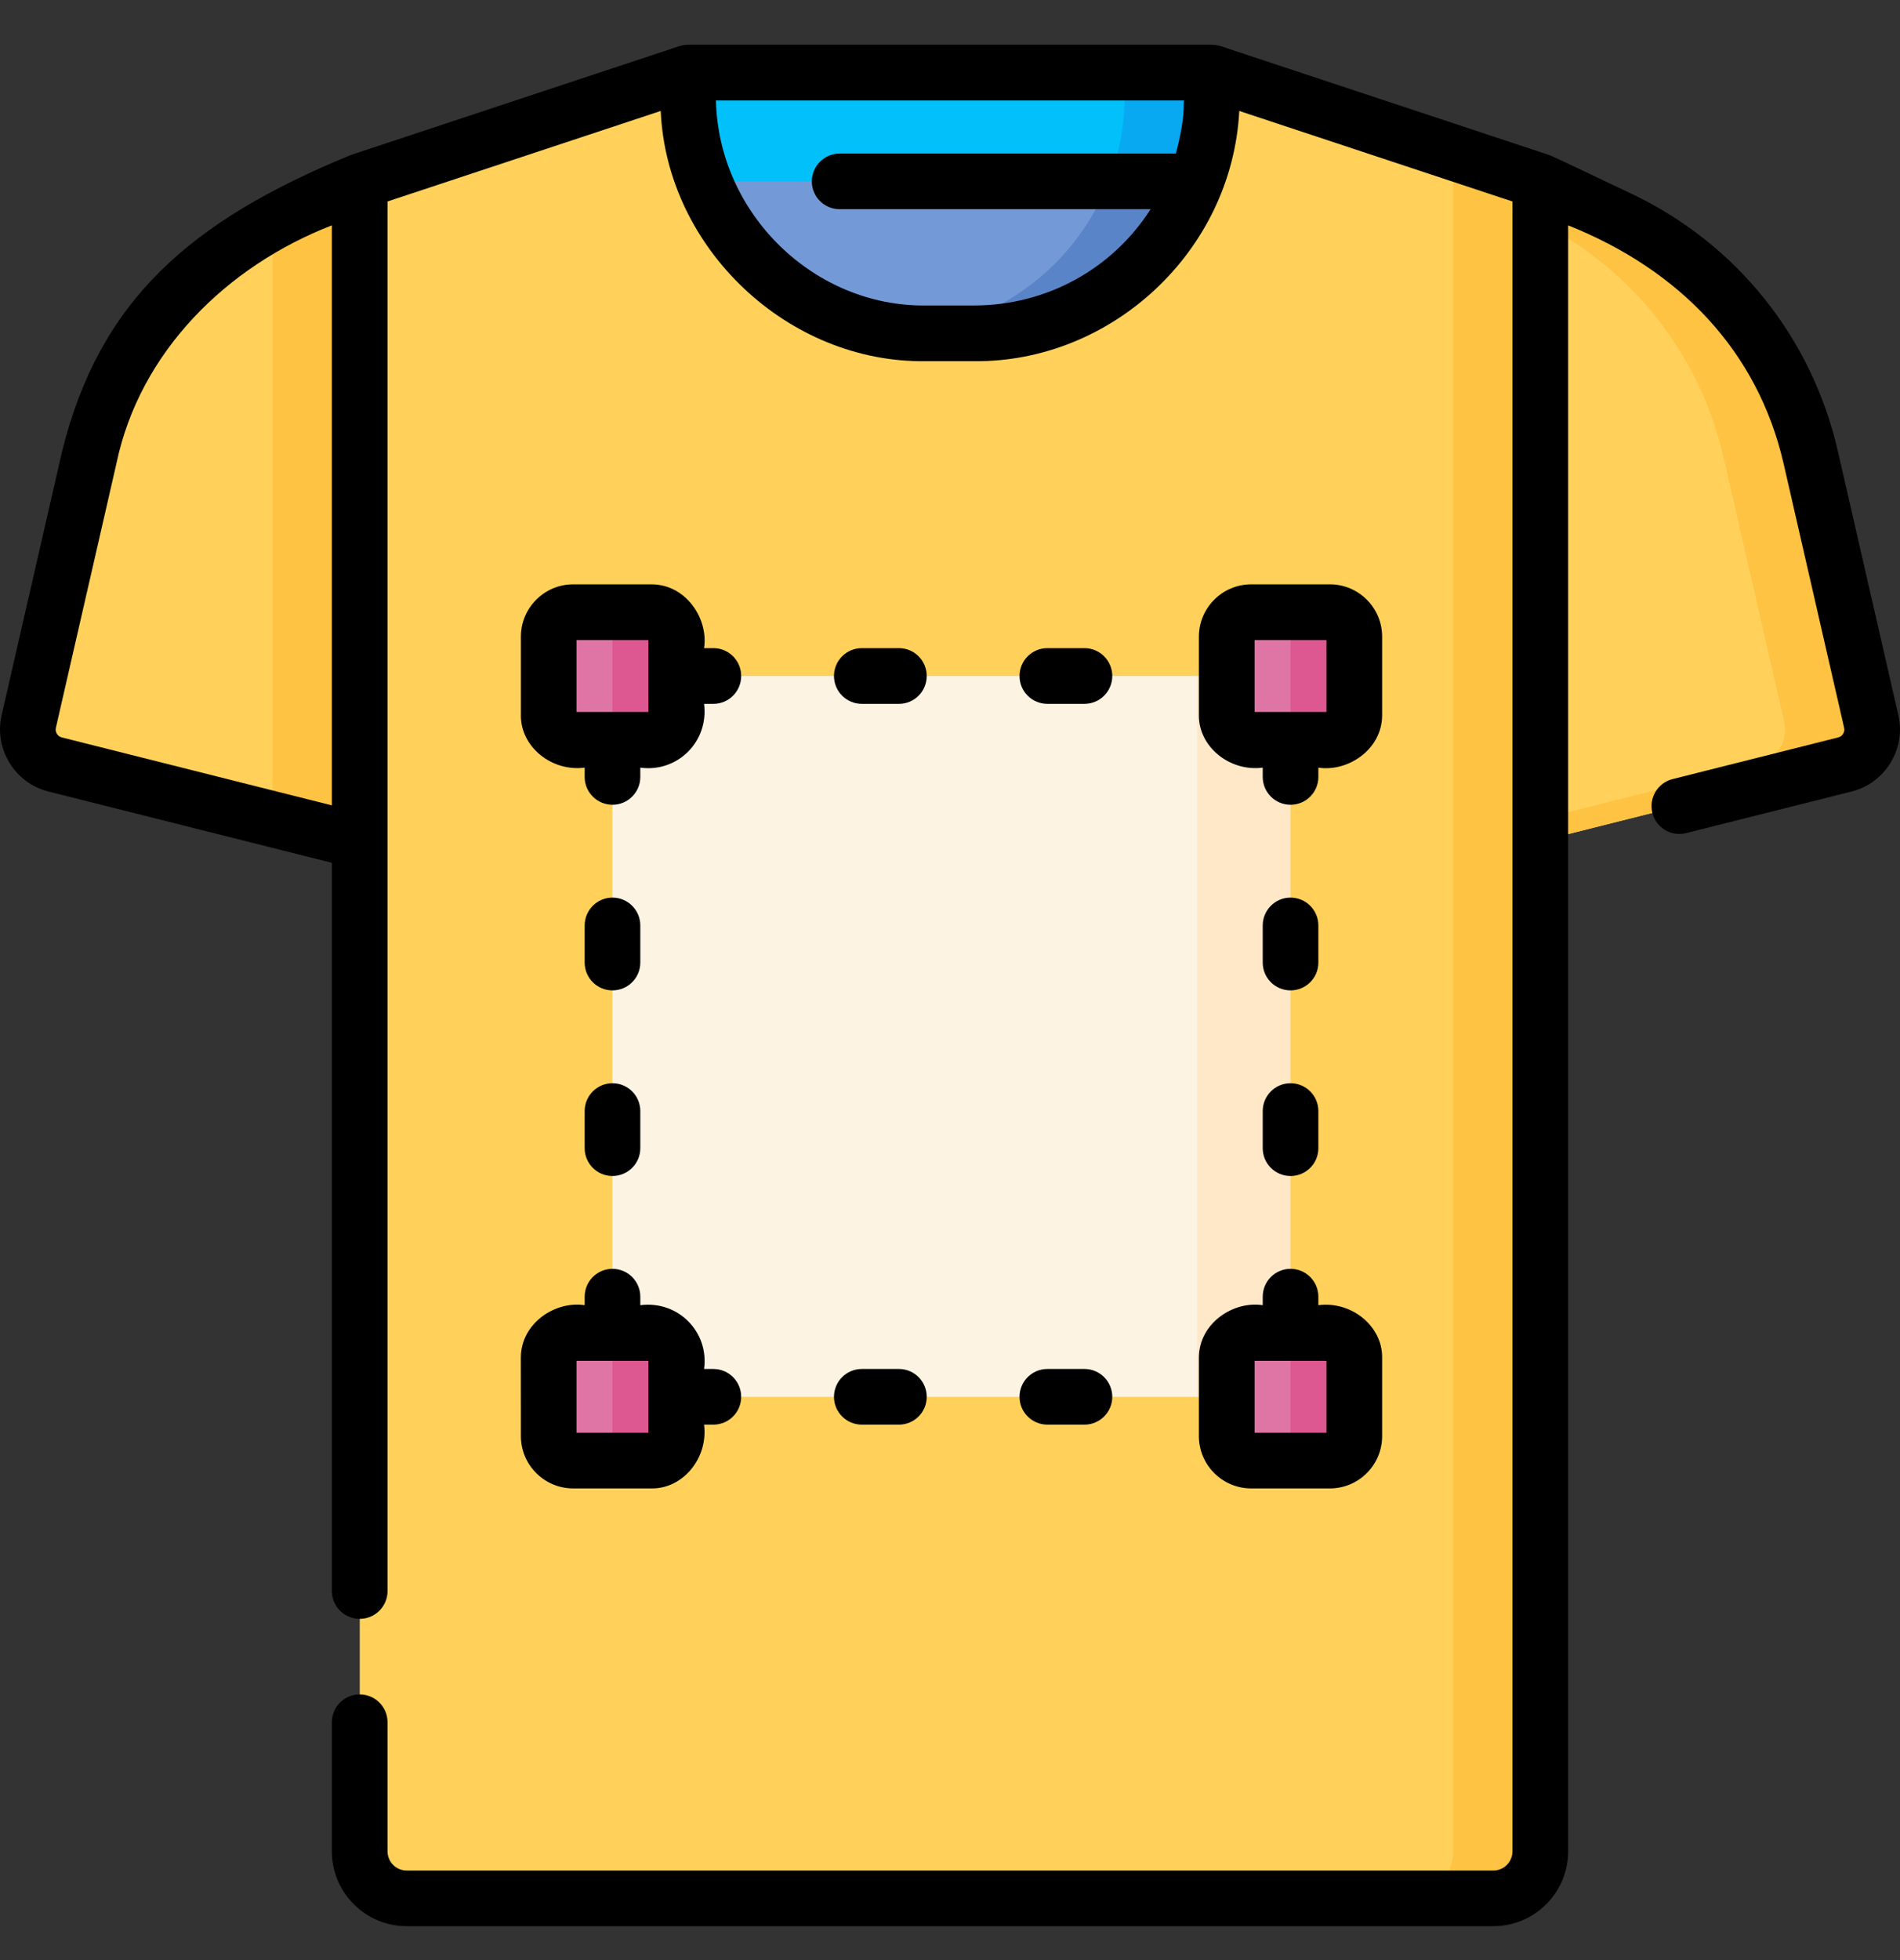 <svg width="32" height="33" viewBox="0 0 32 33" fill="none" xmlns="http://www.w3.org/2000/svg">
<rect x="0" y="0" width="32" height="33" fill="#333333" stroke="none"/>
<path d="M25.943 3.054V31.169C25.943 31.606 25.589 31.961 25.152 31.961H6.85C6.413 31.961 6.059 31.606 6.059 31.169V3.054L11.589 1.222H20.413L25.943 3.054Z" fill="#FFD15B"/>
<path d="M20.412 1.222H18.943L24.474 3.054V31.169C24.474 31.606 24.12 31.961 23.682 31.961H25.151C25.588 31.961 25.943 31.606 25.943 31.169V3.054L20.412 1.222Z" fill="#FFC344"/>
<path d="M20.412 1.222V1.601C20.412 2.114 20.316 2.603 20.141 3.054C19.56 4.551 18.105 5.612 16.402 5.612H15.599C13.896 5.612 12.441 4.551 11.86 3.054C11.685 2.603 11.589 2.114 11.589 1.601V1.222H20.412Z" fill="#739AD6"/>
<path d="M18.944 1.222V1.601C18.944 2.114 18.848 2.603 18.672 3.054C18.13 4.452 16.824 5.47 15.267 5.598C15.376 5.607 15.487 5.612 15.6 5.612H16.403C18.105 5.612 19.56 4.551 20.141 3.054C20.316 2.603 20.412 2.114 20.412 1.601V1.222H18.944Z" fill="#5A84C8"/>
<path d="M10.315 11.381H21.735V23.517H10.315V11.381Z" fill="#FCF3E3"/>
<path d="M20.164 11.381H21.735V23.517H20.164V11.381Z" fill="#FEE8C7"/>
<path d="M10.978 12.456H9.653C9.426 12.456 9.241 12.271 9.241 12.044V10.719C9.241 10.492 9.426 10.307 9.653 10.307H10.978C11.205 10.307 11.39 10.492 11.39 10.719V12.044C11.39 12.271 11.205 12.456 10.978 12.456Z" fill="#DF75A5"/>
<path d="M10.977 10.307H9.903C10.131 10.307 10.315 10.492 10.315 10.719V12.044C10.315 12.271 10.131 12.456 9.903 12.456H10.977C11.205 12.456 11.389 12.271 11.389 12.044V10.719C11.389 10.492 11.205 10.307 10.977 10.307Z" fill="#DD5790"/>
<path d="M22.398 12.456H21.073C20.846 12.456 20.661 12.271 20.661 12.044V10.719C20.661 10.492 20.846 10.307 21.073 10.307H22.398C22.625 10.307 22.81 10.492 22.81 10.719V12.044C22.81 12.271 22.625 12.456 22.398 12.456Z" fill="#DF75A5"/>
<path d="M22.397 10.307H21.323C21.551 10.307 21.735 10.492 21.735 10.719V12.044C21.735 12.271 21.551 12.456 21.323 12.456H22.397C22.625 12.456 22.809 12.271 22.809 12.044V10.719C22.809 10.492 22.625 10.307 22.397 10.307Z" fill="#DD5790"/>
<path d="M10.978 24.591H9.653C9.426 24.591 9.241 24.406 9.241 24.179V22.854C9.241 22.627 9.426 22.442 9.653 22.442H10.978C11.205 22.442 11.39 22.627 11.39 22.854V24.179C11.39 24.406 11.205 24.591 10.978 24.591Z" fill="#DF75A5"/>
<path d="M10.977 22.442H9.903C10.131 22.442 10.315 22.627 10.315 22.854V24.179C10.315 24.406 10.131 24.591 9.903 24.591H10.977C11.205 24.591 11.389 24.406 11.389 24.179V22.854C11.389 22.627 11.205 22.442 10.977 22.442Z" fill="#DD5790"/>
<path d="M22.398 24.591H21.073C20.846 24.591 20.661 24.406 20.661 24.179V22.854C20.661 22.627 20.846 22.442 21.073 22.442H22.398C22.625 22.442 22.81 22.627 22.81 22.854V24.179C22.81 24.406 22.625 24.591 22.398 24.591Z" fill="#DF75A5"/>
<path d="M22.397 22.442H21.323C21.551 22.442 21.735 22.627 21.735 22.854V24.179C21.735 24.406 21.551 24.591 21.323 24.591H22.397C22.625 24.591 22.809 24.406 22.809 24.179V22.854C22.809 22.627 22.625 22.442 22.397 22.442Z" fill="#DD5790"/>
<path d="M20.412 1.222V1.601C20.412 2.114 20.316 2.603 20.141 3.054H11.86C11.685 2.603 11.589 2.114 11.589 1.601V1.222H20.412Z" fill="#01C0FA"/>
<path d="M18.943 1.222V1.601C18.943 2.114 18.847 2.603 18.672 3.053H20.141C20.316 2.603 20.412 2.114 20.412 1.601V1.222H18.943Z" fill="#08A9F1"/>
<path d="M6.058 3.054L4.737 3.679C3.101 4.453 1.909 5.934 1.505 7.698L0.484 12.148C0.411 12.469 0.607 12.79 0.926 12.87L6.058 14.161V3.054Z" fill="#FFD15B"/>
<path d="M4.737 3.679C4.688 3.702 4.639 3.726 4.59 3.751V13.791L6.059 14.161V3.054L4.737 3.679Z" fill="#FFC344"/>
<path d="M25.942 3.054L27.264 3.679C28.9 4.453 30.091 5.934 30.496 7.698L31.516 12.148C31.59 12.469 31.393 12.79 31.074 12.87L25.942 14.161V3.054Z" fill="#FFD15B"/>
<path d="M31.516 12.148L30.496 7.698C30.091 5.934 28.9 4.453 27.264 3.679L25.942 3.054V3.751C27.503 4.543 28.635 5.987 29.027 7.698L30.048 12.148C30.121 12.469 29.925 12.79 29.605 12.87L25.942 13.791V14.16L31.074 12.87C31.393 12.79 31.59 12.469 31.516 12.148Z" fill="#FFC344"/>
<path d="M10.978 9.838H9.653C9.168 9.838 8.773 10.233 8.773 10.719V12.044C8.768 12.568 9.285 12.996 9.847 12.924V13.081C9.847 13.339 10.057 13.549 10.316 13.549C10.574 13.549 10.784 13.339 10.784 13.081V12.924C11.403 13.01 11.94 12.492 11.858 11.85H12.015C12.274 11.85 12.483 11.64 12.483 11.381C12.483 11.122 12.274 10.912 12.015 10.912H11.858C11.934 10.415 11.553 9.841 10.978 9.838ZM10.921 11.987H9.71V10.776H10.921V11.987Z" fill="black"/>
<path d="M17.64 11.85H18.265C18.523 11.85 18.733 11.64 18.733 11.381C18.733 11.122 18.523 10.912 18.265 10.912H17.64C17.381 10.912 17.171 11.122 17.171 11.381C17.171 11.64 17.381 11.85 17.64 11.85Z" fill="black"/>
<path d="M14.515 11.85H15.14C15.399 11.85 15.608 11.64 15.608 11.381C15.608 11.122 15.399 10.912 15.14 10.912H14.515C14.256 10.912 14.046 11.122 14.046 11.381C14.046 11.64 14.256 11.85 14.515 11.85Z" fill="black"/>
<path d="M8.773 24.179C8.773 24.664 9.168 25.059 9.653 25.059H10.978C11.502 25.064 11.931 24.547 11.858 23.985H12.015C12.274 23.985 12.483 23.775 12.483 23.516C12.483 23.258 12.274 23.048 12.015 23.048H11.858C11.944 22.429 11.426 21.892 10.784 21.974V21.831C10.784 21.572 10.574 21.362 10.315 21.362C10.057 21.362 9.847 21.572 9.847 21.831V21.974C9.349 21.898 8.775 22.278 8.772 22.854L8.773 24.179ZM9.71 22.911H10.921V24.122H9.71V22.911Z" fill="black"/>
<path d="M20.192 24.179C20.192 24.664 20.587 25.059 21.073 25.059H22.398C22.883 25.059 23.278 24.664 23.278 24.179V22.854C23.283 22.33 22.766 21.901 22.204 21.974V21.831C22.204 21.572 21.994 21.362 21.735 21.362C21.477 21.362 21.267 21.572 21.267 21.831V21.974C20.769 21.898 20.195 22.279 20.192 22.854V24.179ZM21.13 22.911H22.341V24.122H21.13V22.911Z" fill="black"/>
<path d="M17.64 23.985H18.265C18.523 23.985 18.733 23.775 18.733 23.517C18.733 23.258 18.523 23.048 18.265 23.048H17.64C17.381 23.048 17.171 23.258 17.171 23.517C17.171 23.775 17.381 23.985 17.64 23.985Z" fill="black"/>
<path d="M14.515 23.985H15.14C15.399 23.985 15.608 23.775 15.608 23.517C15.608 23.258 15.399 23.048 15.14 23.048H14.515C14.256 23.048 14.046 23.258 14.046 23.517C14.046 23.775 14.256 23.985 14.515 23.985Z" fill="black"/>
<path d="M10.315 18.237C10.057 18.237 9.847 18.447 9.847 18.706V19.331C9.847 19.59 10.057 19.799 10.315 19.799C10.574 19.799 10.784 19.59 10.784 19.331V18.706C10.784 18.447 10.574 18.237 10.315 18.237Z" fill="black"/>
<path d="M10.784 15.581C10.784 15.322 10.574 15.112 10.315 15.112C10.057 15.112 9.847 15.322 9.847 15.581V16.206C9.847 16.465 10.057 16.674 10.315 16.674C10.574 16.674 10.784 16.465 10.784 16.206V15.581Z" fill="black"/>
<path d="M22.204 15.581C22.204 15.322 21.994 15.112 21.735 15.112C21.477 15.112 21.267 15.322 21.267 15.581V16.206C21.267 16.465 21.477 16.674 21.735 16.674C21.994 16.674 22.204 16.465 22.204 16.206V15.581Z" fill="black"/>
<path d="M21.735 18.237C21.477 18.237 21.267 18.447 21.267 18.706V19.331C21.267 19.59 21.477 19.799 21.735 19.799C21.994 19.799 22.204 19.59 22.204 19.331V18.706C22.204 18.447 21.994 18.237 21.735 18.237Z" fill="black"/>
<path d="M22.204 12.924C22.701 13 23.276 12.619 23.278 12.044V10.719C23.278 10.233 22.883 9.838 22.398 9.838H21.073C20.587 9.838 20.192 10.233 20.192 10.719V12.044C20.188 12.568 20.705 12.996 21.267 12.924V13.081C21.267 13.339 21.477 13.549 21.735 13.549C21.994 13.549 22.204 13.339 22.204 13.081V12.924ZM21.13 10.776H22.341V11.987H21.13V10.776Z" fill="black"/>
<path d="M31.973 12.043L30.953 7.594C30.513 5.677 29.242 4.096 27.464 3.255C27.419 3.237 26.16 2.631 26.09 2.609L20.559 0.777C20.532 0.772 20.508 0.758 20.412 0.753H11.588C11.558 0.757 11.54 0.749 11.441 0.777L5.91 2.609C3.191 3.724 1.676 5.064 1.047 7.594L0.027 12.043C-0.103 12.608 0.249 13.183 0.812 13.325L5.589 14.526V26.787C5.589 27.045 5.799 27.255 6.058 27.255C6.317 27.255 6.527 27.045 6.527 26.787V3.392L11.128 1.868C11.23 4.18 13.269 6.116 15.598 6.081H16.402C18.718 6.105 20.749 4.233 20.872 1.868L25.473 3.392V31.169C25.473 31.347 25.329 31.492 25.151 31.492H6.849C6.671 31.492 6.527 31.347 6.527 31.169V28.996C6.527 28.737 6.317 28.527 6.058 28.527C5.799 28.527 5.589 28.737 5.589 28.996V31.169C5.589 31.864 6.154 32.429 6.849 32.429H25.151C25.846 32.429 26.411 31.864 26.411 31.169V3.794C28.294 4.547 29.602 5.91 30.039 7.803L31.059 12.253C31.076 12.324 31.031 12.398 30.96 12.415L28.169 13.117C27.918 13.18 27.766 13.435 27.829 13.686C27.892 13.937 28.147 14.089 28.398 14.026L31.188 13.325C31.751 13.183 32.103 12.608 31.973 12.043ZM1.04 12.415C0.969 12.398 0.924 12.324 0.941 12.253L1.961 7.803C2.354 5.921 3.819 4.482 5.589 3.794V13.559L1.04 12.415ZM16.402 5.143H15.599C13.715 5.169 12.101 3.603 12.058 1.691H19.942C19.925 1.758 19.974 1.942 19.804 2.585H14.142C13.883 2.585 13.673 2.795 13.673 3.054C13.673 3.313 13.883 3.522 14.142 3.522H19.379C18.737 4.525 17.631 5.143 16.402 5.143Z" fill="black"/>
</svg>
